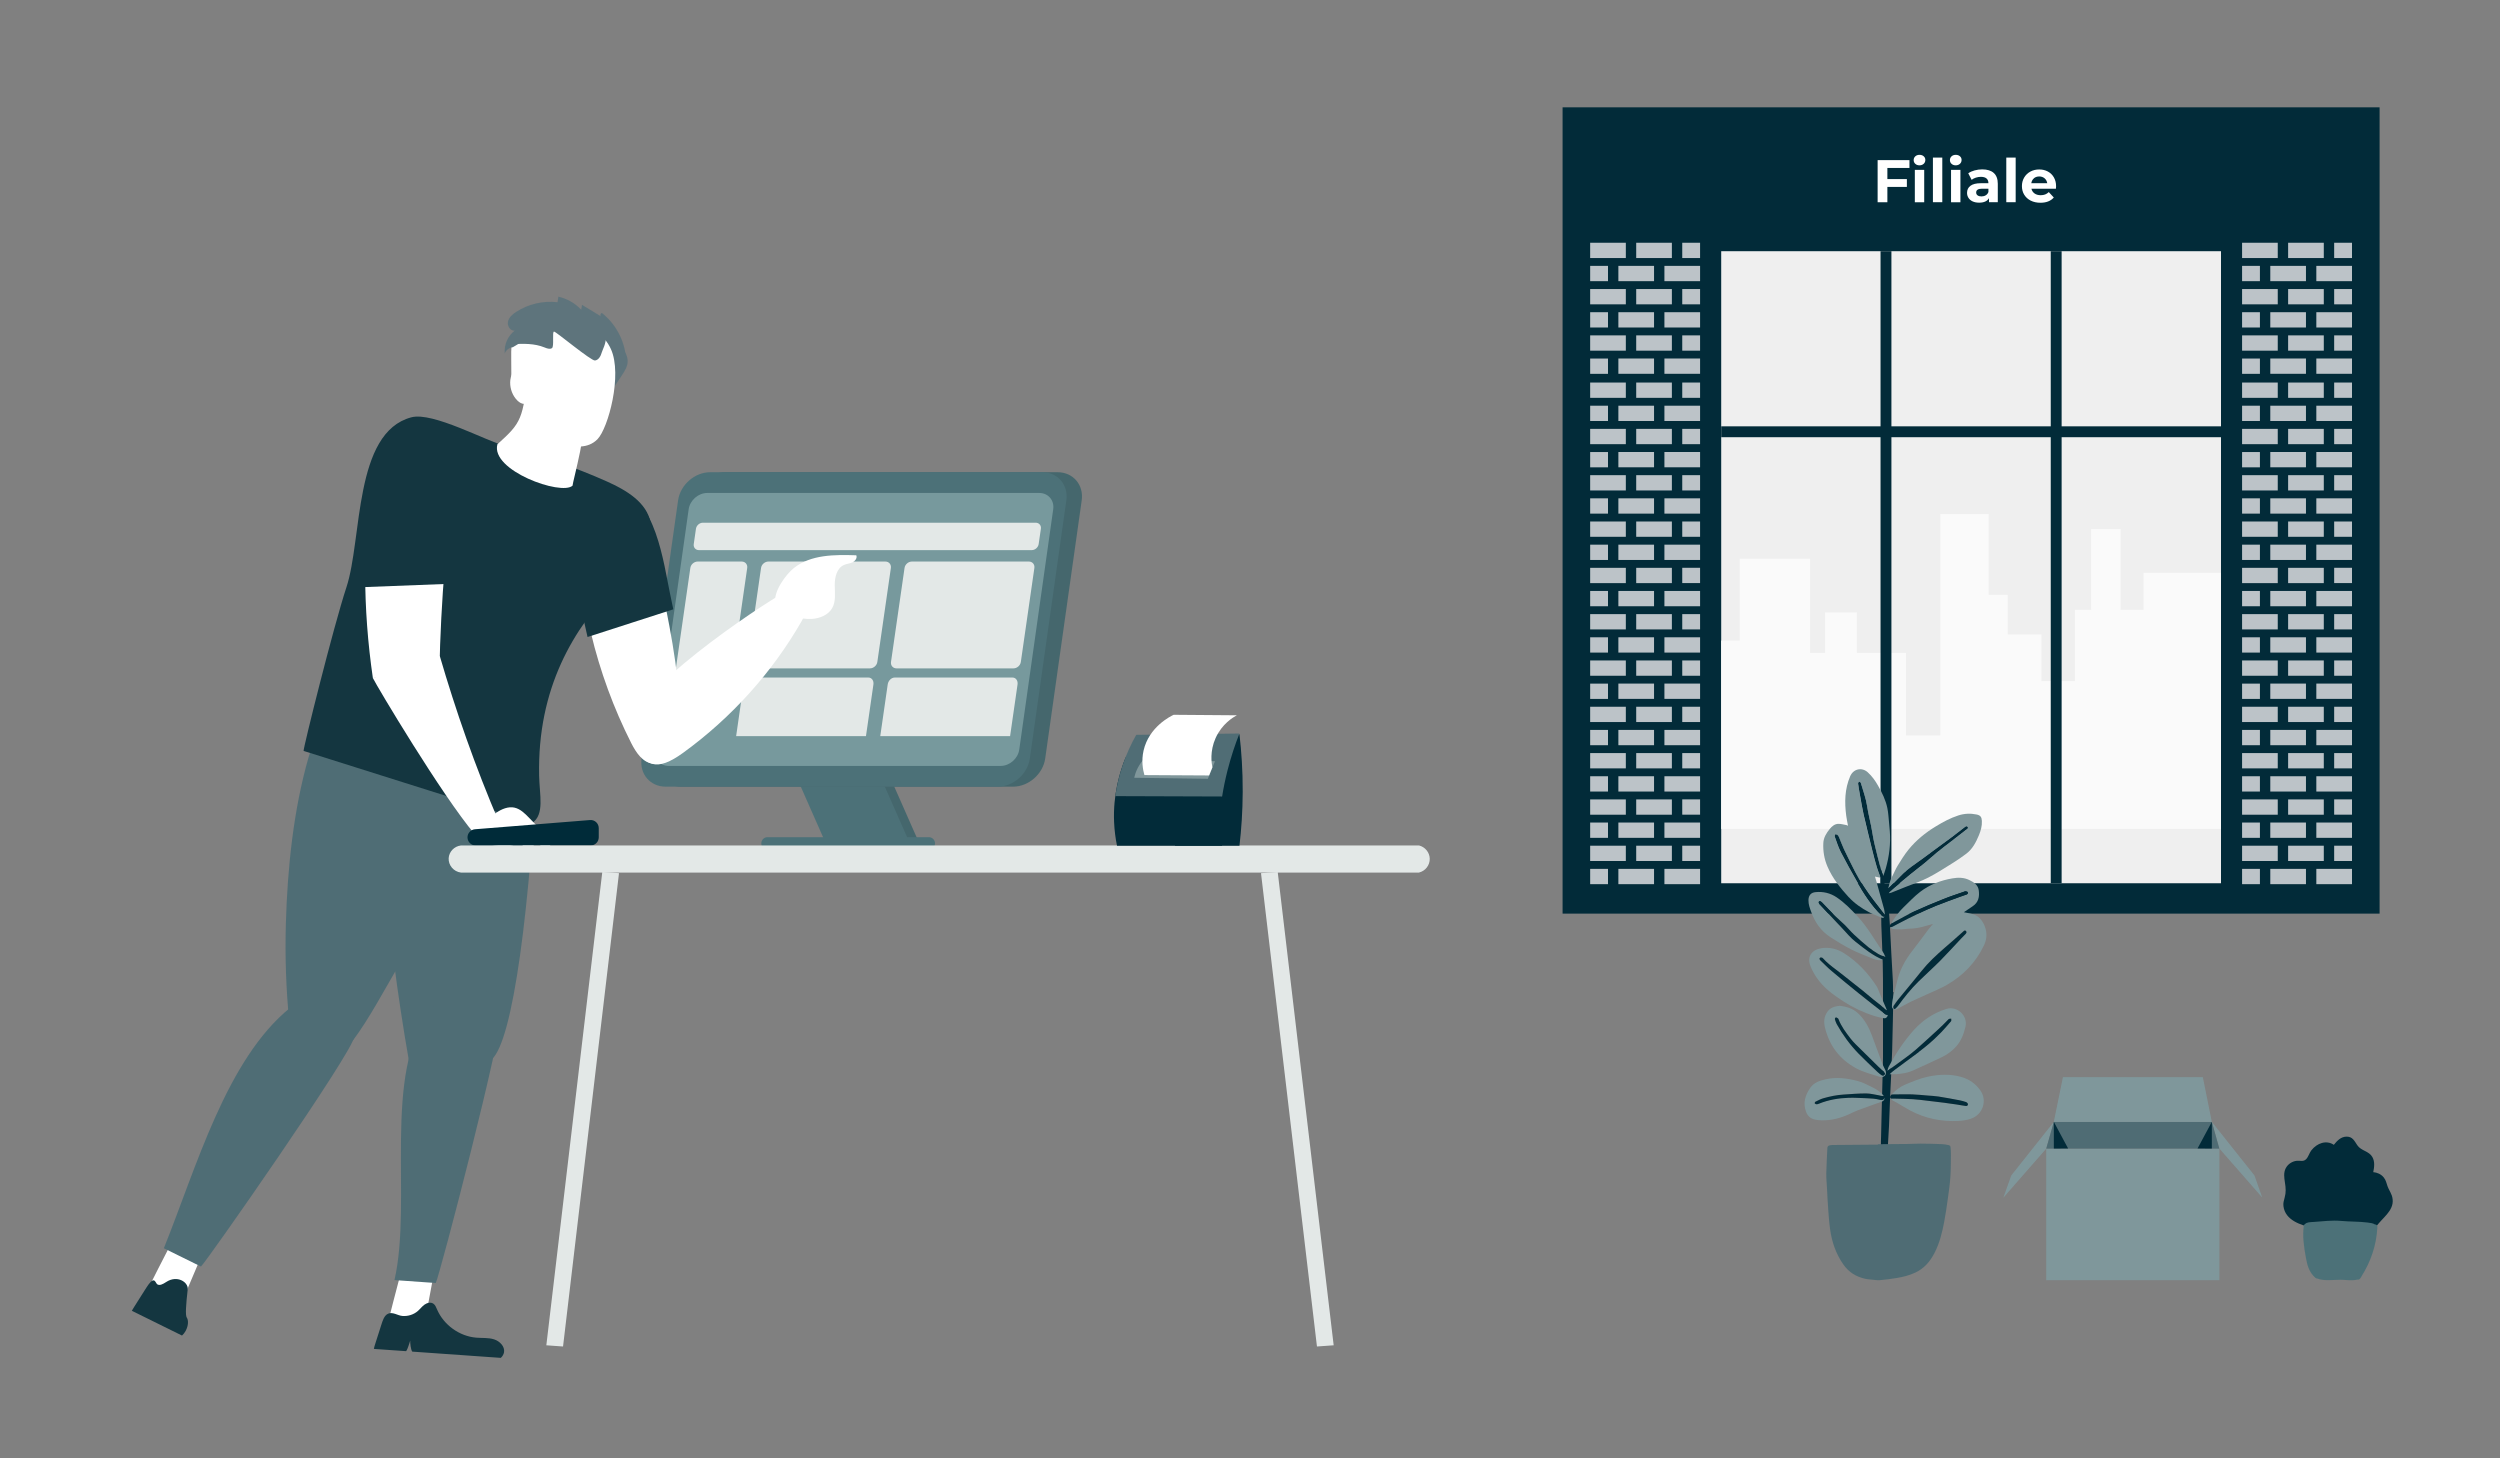 <?xml version="1.0" encoding="UTF-8"?><svg id="Ebene_1" xmlns="http://www.w3.org/2000/svg" viewBox="0 0 600 350"><rect x="0" y="0" width="600" height="350" fill="#808080" stroke="none"/><defs><style>.cls-1{fill:#fafafa;}.cls-2{fill:#77999d;}.cls-3{fill:#4c7178;}.cls-4{fill:#5e747c;}.cls-4,.cls-5,.cls-6{fill-rule:evenodd;}.cls-7{fill:#002b39;}.cls-8,.cls-5{fill:#fff;}.cls-9{fill:#e3e8e7;}.cls-10{fill:#bcc3c8;}.cls-11{fill:#7f979b;}.cls-12{fill:#506d75;}.cls-13{fill:#45676d;}.cls-14{fill:#4f6d75;}.cls-15{fill:#4f6c74;}.cls-16{fill:#022b39;}.cls-17,.cls-6{fill:#143640;}.cls-18{fill:#efefef;}.cls-19{fill:#80979b;}</style></defs><rect class="cls-16" x="375.02" y="25.76" width="196.08" height="193.51"/><rect class="cls-16" x="410.48" y="57.68" width="125.17" height="156.91"/><rect class="cls-18" x="397.21" y="76.16" width="151.69" height="119.95" transform="translate(609.2 -336.92) rotate(90)"/><polygon class="cls-1" points="514.45 137.48 514.45 146.35 508.95 146.35 508.95 126.97 501.87 126.97 501.87 146.35 497.98 146.35 497.98 163.46 489.96 163.46 489.96 152.27 481.86 152.27 481.86 142.76 477.29 142.76 477.29 123.38 465.67 123.38 465.67 176.5 457.44 176.5 457.44 156.7 445.64 156.7 445.64 146.98 438.02 146.98 438.02 156.7 434.42 156.7 434.42 134.1 417.52 134.1 417.52 153.74 413.08 153.74 413.08 198.94 533.04 198.94 533.04 137.48 514.45 137.48"/><rect class="cls-16" x="376.79" y="134.83" width="151.69" height="2.61" transform="translate(588.77 -316.5) rotate(90)"/><rect class="cls-16" x="413.08" y="102.31" width="119.95" height="2.61" transform="translate(946.12 207.24) rotate(180)"/><rect class="cls-16" x="417.64" y="134.83" width="151.69" height="2.61" transform="translate(629.62 -357.35) rotate(90)"/><path class="cls-10" d="M546.66,169.62h-8.56v3.67h8.56v-3.67ZM546.66,102.93h-8.56v3.67h8.56v-3.67ZM546.66,114.04h-8.56v3.67h8.56v-3.67ZM544.87,101.04h8.56v-3.67h-8.56v3.67ZM542.38,119.6h-4.28v3.67h4.28v-3.67ZM557.71,91.81h-8.56v3.67h8.56v-3.67ZM542.38,97.37h-4.28v3.67h4.28v-3.67ZM557.71,102.93h-8.56v3.67h8.56v-3.67ZM546.66,91.81h-8.56v3.67h8.56v-3.67ZM546.66,125.16h-8.56v3.67h8.56v-3.67ZM546.66,158.51h-8.56v3.67h8.56v-3.67ZM542.38,152.95h-4.28v3.67h4.28v-3.67ZM542.38,164.07h-4.28v3.67h4.28v-3.67ZM546.66,147.39h-8.56v3.67h8.56v-3.67ZM542.38,141.83h-4.28v3.67h4.28v-3.67ZM542.38,130.72h-4.28v3.67h4.28v-3.67ZM546.66,136.28h-8.56v3.67h8.56v-3.67ZM542.38,108.49h-4.28v3.67h4.28v-3.67ZM557.71,180.74h-8.56v3.67h8.56v-3.67ZM544.87,178.85h8.56v-3.67h-8.56v3.67ZM557.71,169.62h-8.56v3.67h8.56v-3.67ZM544.87,167.73h8.56v-3.67h-8.56v3.67ZM557.71,158.51h-8.56v3.67h8.56v-3.67ZM549.15,206.64h8.56v-3.67h-8.56v3.67ZM544.87,112.15h8.56v-3.67h-8.56v3.67ZM544.87,201.08h8.56v-3.67h-8.56v3.67ZM557.71,191.86h-8.56v3.67h8.56v-3.67ZM544.87,189.97h8.56v-3.67h-8.56v3.67ZM557.71,125.16h-8.56v3.67h8.56v-3.67ZM544.87,156.62h8.56v-3.67h-8.56v3.67ZM544.87,123.27h8.56v-3.67h-8.56v3.67ZM557.71,114.04h-8.56v3.67h8.56v-3.67ZM544.87,134.39h8.56v-3.67h-8.56v3.67ZM557.71,147.39h-8.56v3.67h8.56v-3.67ZM557.71,136.28h-8.56v3.67h8.56v-3.67ZM544.87,145.5h8.56v-3.67h-8.56v3.67ZM555.92,189.97h8.56v-3.67h-8.56v3.67ZM555.92,167.73h8.56v-3.67h-8.56v3.67ZM560.2,162.18h4.28v-3.67h-4.28v3.67ZM560.2,173.29h4.28v-3.67h-4.28v3.67ZM555.92,156.62h8.56v-3.67h-8.56v3.67ZM555.92,112.15h8.56v-3.67h-8.56v3.67ZM560.2,106.6h4.28v-3.67h-4.28v3.67ZM542.38,175.18h-4.28v3.67h4.28v-3.67ZM555.92,101.04h8.56v-3.67h-8.56v3.67ZM560.2,128.83h4.28v-3.67h-4.28v3.67ZM555.92,123.27h8.56v-3.67h-8.56v3.67ZM560.2,117.71h4.28v-3.67h-4.28v3.67ZM560.2,151.06h4.28v-3.67h-4.28v3.67ZM555.92,134.39h8.56v-3.67h-8.56v3.67ZM555.92,145.5h8.56v-3.67h-8.56v3.67ZM560.2,139.94h4.28v-3.67h-4.28v3.67ZM560.2,95.48h4.28v-3.67h-4.28v3.67ZM555.92,212.2h8.56v-3.67h-8.56v3.67ZM538.1,212.2h4.28v-3.67h-4.28v3.67ZM546.66,202.97h-8.56v3.67h8.56v-3.67ZM560.2,206.64h4.28v-3.67h-4.28v3.67ZM555.92,201.08h8.56v-3.67h-8.56v3.67ZM542.38,197.41h-4.28v3.67h4.28v-3.67ZM542.38,186.3h-4.28v3.67h4.28v-3.67ZM546.66,180.74h-8.56v3.67h8.56v-3.67ZM546.66,191.86h-8.56v3.67h8.56v-3.67ZM544.87,212.2h8.56v-3.67h-8.56v3.67ZM555.92,178.85h8.56v-3.67h-8.56v3.67ZM560.2,195.52h4.28v-3.67h-4.28v3.67ZM560.2,184.41h4.28v-3.67h-4.28v3.67ZM560.2,73.04h4.28v-3.67h-4.28v3.67ZM555.92,67.48h8.56v-3.67h-8.56v3.67ZM555.92,78.6h8.56v-3.67h-8.56v3.67ZM557.71,58.26h-8.56v3.67h8.56v-3.67ZM560.2,58.26v3.67h4.28v-3.67h-4.28ZM555.92,89.71h8.56v-3.67h-8.56v3.67ZM560.2,84.16h4.28v-3.67h-4.28v3.67ZM546.66,80.49h-8.56v3.67h8.56v-3.67ZM546.66,69.37h-8.56v3.67h8.56v-3.67ZM542.38,63.81h-4.28v3.67h4.28v-3.67ZM542.38,86.05h-4.28v3.67h4.28v-3.67ZM544.87,89.71h8.56v-3.67h-8.56v3.67ZM546.66,58.26h-8.56v3.67h8.56v-3.67ZM542.38,74.93h-4.28v3.67h4.28v-3.67ZM544.87,78.6h8.56v-3.67h-8.56v3.67ZM557.71,80.49h-8.56v3.67h8.56v-3.67ZM557.71,69.37h-8.56v3.67h8.56v-3.67ZM544.87,67.48h8.56v-3.67h-8.56v3.67Z"/><path class="cls-10" d="M390.2,169.62h-8.56v3.67h8.56v-3.67ZM390.2,102.93h-8.56v3.67h8.56v-3.67ZM390.2,114.04h-8.56v3.67h8.56v-3.67ZM388.41,101.04h8.56v-3.67h-8.56v3.67ZM385.92,119.6h-4.28v3.67h4.28v-3.67ZM401.25,91.81h-8.56v3.67h8.56v-3.67ZM385.92,97.37h-4.28v3.67h4.28v-3.67ZM401.25,102.93h-8.56v3.67h8.56v-3.67ZM390.2,91.81h-8.56v3.67h8.56v-3.67ZM390.2,125.16h-8.56v3.67h8.56v-3.67ZM390.2,158.51h-8.56v3.67h8.56v-3.67ZM385.92,152.95h-4.28v3.67h4.28v-3.67ZM385.92,164.07h-4.28v3.67h4.28v-3.67ZM390.2,147.39h-8.56v3.67h8.56v-3.67ZM385.92,141.83h-4.28v3.67h4.28v-3.67ZM385.92,130.72h-4.28v3.67h4.28v-3.67ZM390.2,136.28h-8.56v3.67h8.56v-3.67ZM385.92,108.49h-4.28v3.67h4.28v-3.67ZM401.25,180.74h-8.56v3.67h8.56v-3.67ZM388.41,178.85h8.56v-3.67h-8.56v3.67ZM401.25,169.62h-8.56v3.67h8.56v-3.67ZM388.41,167.73h8.56v-3.67h-8.56v3.67ZM401.25,158.51h-8.56v3.67h8.56v-3.67ZM392.69,206.64h8.56v-3.67h-8.56v3.67ZM388.41,112.15h8.56v-3.67h-8.56v3.67ZM388.41,201.08h8.56v-3.67h-8.56v3.67ZM401.25,191.86h-8.56v3.67h8.56v-3.67ZM388.41,189.97h8.56v-3.67h-8.56v3.67ZM401.25,125.16h-8.56v3.67h8.56v-3.67ZM388.41,156.62h8.56v-3.67h-8.56v3.67ZM388.41,123.27h8.56v-3.67h-8.56v3.67ZM401.25,114.04h-8.56v3.67h8.56v-3.67ZM388.41,134.39h8.56v-3.67h-8.56v3.67ZM401.25,147.39h-8.56v3.67h8.56v-3.67ZM401.25,136.28h-8.56v3.67h8.56v-3.67ZM388.41,145.5h8.56v-3.67h-8.56v3.67ZM399.46,189.97h8.56v-3.67h-8.56v3.67ZM399.46,167.73h8.56v-3.67h-8.56v3.67ZM403.74,162.18h4.28v-3.67h-4.28v3.67ZM403.74,173.29h4.28v-3.67h-4.28v3.67ZM399.46,156.62h8.56v-3.67h-8.56v3.67ZM399.46,112.15h8.56v-3.67h-8.56v3.67ZM403.74,106.6h4.28v-3.67h-4.28v3.67ZM385.92,175.18h-4.28v3.67h4.28v-3.67ZM399.46,101.04h8.56v-3.67h-8.56v3.67ZM403.74,128.83h4.28v-3.67h-4.28v3.67ZM399.46,123.27h8.56v-3.67h-8.56v3.67ZM403.74,117.71h4.28v-3.67h-4.28v3.67ZM403.74,151.06h4.28v-3.67h-4.28v3.67ZM399.46,134.39h8.56v-3.67h-8.56v3.67ZM399.46,145.5h8.56v-3.67h-8.56v3.67ZM403.74,139.94h4.28v-3.67h-4.28v3.67ZM403.74,95.48h4.28v-3.67h-4.28v3.67ZM399.46,212.2h8.56v-3.67h-8.56v3.67ZM381.64,212.2h4.28v-3.67h-4.28v3.67ZM390.2,202.97h-8.56v3.67h8.56v-3.67ZM403.74,206.64h4.28v-3.67h-4.28v3.67ZM399.46,201.08h8.56v-3.67h-8.56v3.67ZM385.92,197.41h-4.28v3.67h4.28v-3.67ZM385.92,186.3h-4.28v3.67h4.28v-3.67ZM390.2,180.74h-8.56v3.67h8.56v-3.67ZM390.2,191.86h-8.56v3.67h8.56v-3.67ZM388.41,212.2h8.56v-3.67h-8.56v3.67ZM399.46,178.85h8.56v-3.67h-8.56v3.67ZM403.74,195.52h4.28v-3.67h-4.28v3.67ZM403.74,184.41h4.28v-3.67h-4.28v3.67ZM403.74,73.04h4.28v-3.67h-4.28v3.67ZM399.46,67.48h8.56v-3.67h-8.56v3.67ZM399.46,78.6h8.56v-3.67h-8.56v3.67ZM401.25,58.26h-8.56v3.67h8.56v-3.67ZM403.74,58.26v3.67h4.28v-3.67h-4.28ZM399.46,89.71h8.56v-3.67h-8.56v3.67ZM403.74,84.16h4.28v-3.67h-4.28v3.67ZM390.2,80.49h-8.56v3.67h8.56v-3.67ZM390.2,69.37h-8.56v3.67h8.56v-3.67ZM385.92,63.81h-4.28v3.67h4.28v-3.67ZM385.92,86.05h-4.28v3.67h4.28v-3.67ZM388.41,89.71h8.56v-3.67h-8.56v3.67ZM390.2,58.26h-8.56v3.67h8.56v-3.67ZM385.92,74.93h-4.28v3.67h4.28v-3.67ZM388.41,78.6h8.56v-3.67h-8.56v3.67ZM401.25,80.49h-8.56v3.67h8.56v-3.67ZM401.25,69.37h-8.56v3.67h8.56v-3.67ZM388.41,67.48h8.56v-3.67h-8.56v3.67Z"/><path class="cls-8" d="M452.97,40.31v2.67h4.68v1.88h-4.68v3.68h-2.34v-10.11h7.64v1.88h-5.3Z"/><path class="cls-8" d="M459.67,39.32c-.26-.24-.39-.54-.39-.9s.13-.65.39-.9c.26-.24.6-.36,1.01-.36s.75.12,1.01.35.39.52.39.87c0,.38-.13.69-.39.93s-.6.37-1.01.37-.75-.12-1.01-.36ZM459.56,40.77h2.25v7.77h-2.25v-7.77Z"/><path class="cls-8" d="M463.9,37.82h2.25v10.71h-2.25v-10.71Z"/><path class="cls-8" d="M468.37,39.32c-.26-.24-.39-.54-.39-.9s.13-.65.39-.9c.26-.24.6-.36,1.01-.36s.75.12,1.01.35.39.52.39.87c0,.38-.13.69-.39.93s-.6.37-1.01.37-.75-.12-1.01-.36ZM468.25,40.77h2.25v7.77h-2.25v-7.77Z"/><path class="cls-8" d="M478.5,41.51c.64.57.97,1.44.97,2.59v4.43h-2.11v-.97c-.42.72-1.21,1.08-2.37,1.08-.6,0-1.11-.1-1.55-.3-.44-.2-.77-.48-1-.84-.23-.36-.35-.76-.35-1.21,0-.72.27-1.29.82-1.7.54-.41,1.38-.62,2.52-.62h1.79c0-.49-.15-.87-.45-1.13s-.75-.4-1.34-.4c-.41,0-.82.06-1.22.19s-.74.31-1.02.53l-.81-1.57c.42-.3.93-.53,1.52-.69.59-.16,1.2-.25,1.83-.25,1.2,0,2.13.29,2.77.86ZM476.58,46.87c.3-.18.51-.44.64-.79v-.79h-1.55c-.92,0-1.39.3-1.39.91,0,.29.11.52.34.69.23.17.54.25.93.25s.73-.09,1.03-.27Z"/><path class="cls-8" d="M481.51,37.82h2.25v10.71h-2.25v-10.71Z"/><path class="cls-8" d="M493.42,45.29h-5.88c.11.48.36.86.75,1.14.39.28.89.42,1.47.42.4,0,.76-.06,1.08-.18.31-.12.6-.31.87-.57l1.2,1.3c-.73.84-1.8,1.26-3.21,1.26-.88,0-1.65-.17-2.33-.51s-1.19-.82-1.56-1.42-.55-1.29-.55-2.06.18-1.45.54-2.06c.36-.61.86-1.09,1.49-1.43.63-.34,1.34-.51,2.12-.51s1.45.16,2.07.49c.62.33,1.1.8,1.45,1.41.35.61.53,1.32.53,2.13,0,.03-.01.23-.04.61ZM488.15,42.79c-.35.29-.56.68-.64,1.18h3.83c-.08-.49-.29-.88-.64-1.18-.35-.29-.77-.44-1.27-.44s-.94.14-1.29.43Z"/><polygon class="cls-13" points="221.29 203.9 201.12 203.9 191.03 181.03 211.2 181.03 221.29 203.9"/><polygon class="cls-3" points="219.02 203.9 198.85 203.9 188.76 181.03 208.93 181.03 219.02 203.9"/><path class="cls-3" d="M222.92,200.92h-38.72c-.82,0-1.49.67-1.49,1.49h0c0,.82.67,1.49,1.49,1.49h38.72c.82,0,1.49-.67,1.49-1.49h0c0-.82-.67-1.49-1.49-1.49Z"/><path class="cls-13" d="M163.47,188.8c-3.73,0-6.33-3.03-5.8-6.76l8.76-61.95c.53-3.73,3.99-6.76,7.72-6.76h79.66c3.73,0,6.33,3.03,5.8,6.76l-8.76,61.95c-.53,3.73-3.99,6.76-7.72,6.76h-79.66Z"/><path class="cls-3" d="M159.78,188.8c-3.73,0-6.33-3.03-5.8-6.76l8.76-61.95c.53-3.73,3.99-6.76,7.72-6.76h79.66c3.73,0,6.33,3.03,5.8,6.76l-8.76,61.95c-.53,3.73-3.99,6.76-7.72,6.76h-79.66Z"/><path class="cls-2" d="M160.49,183.82c-2.16,0-3.67-1.75-3.36-3.91l8.15-57.68c.31-2.16,2.31-3.92,4.47-3.92h79.66c2.16,0,3.67,1.75,3.36,3.92l-8.15,57.68c-.31,2.16-2.31,3.91-4.47,3.91h-79.66Z"/><path class="cls-9" d="M247.62,132.03h-79.88c-.8,0-1.36-.65-1.24-1.45l.53-3.68c.12-.8.86-1.45,1.66-1.45h79.88c.8,0,1.36.65,1.24,1.45l-.53,3.68c-.12.8-.86,1.45-1.66,1.45Z"/><path class="cls-9" d="M172.8,170.92h-10.56c-.85,0-1.44-.69-1.32-1.54l4.76-33.07c.12-.85.91-1.54,1.77-1.54h10.56c.85,0,1.44.69,1.32,1.54l-4.76,33.07c-.12.85-.91,1.54-1.77,1.54Z"/><path class="cls-9" d="M243.23,160.41h-28.07c-.85,0-1.44-.69-1.32-1.54l3.25-22.56c.12-.85.91-1.54,1.77-1.54h28.07c.85,0,1.44.69,1.32,1.54l-3.25,22.56c-.12.85-.91,1.54-1.77,1.54Z"/><path class="cls-9" d="M208.79,160.41h-28.07c-.85,0-1.44-.69-1.32-1.54l3.25-22.56c.12-.85.91-1.54,1.77-1.54h28.07c.85,0,1.44.69,1.32,1.54l-3.25,22.56c-.12.85-.91,1.54-1.77,1.54Z"/><path class="cls-9" d="M244.21,164.27c.13-.91-.41-1.66-1.2-1.66h-28.28c-.79,0-1.55.74-1.68,1.66l-1.79,12.41h31.16l1.79-12.41Z"/><path class="cls-9" d="M209.62,164.27c.13-.91-.41-1.66-1.2-1.66h-28.28c-.79,0-1.55.74-1.68,1.66l-1.79,12.41h31.16l1.79-12.41Z"/><path class="cls-8" d="M141.85,152.03c2.18,9.11,5.42,17.97,9.65,26.32,1.15,2.26,2.79,4.78,5.32,4.92,2.93.17,5.36-2.81,5.85-5.7,1.35-7.92-.64-20.61-2.8-31.36l-18.02,5.81Z"/><path class="cls-6" d="M160.76,142.24c-1.39-6.6-3.56-23.5-12.44-24.25-10.38-.88-10.58,14.35-9.8,20.96.55,4.69,1.39,9.34,2.49,13.93l20.58-6.64c-.27-1.34-.55-2.67-.83-4Z"/><path class="cls-8" d="M187.17,142.8c1.58-.95,3.55-1.91,5.16-1.02,2.38,1.32,1.42,4.93.07,7.28-7.1,12.37-16.85,23.19-28.39,31.57-6.39,4.64-9.4,3.67-12.77-3.44-3.71-7.84,26.08-28.49,35.92-34.39Z"/><path class="cls-8" d="M190.54,136.32c4.08-3.24,9.77-3.22,14.97-3.05.28.66-.28,1.4-.93,1.7-.65.3-1.4.33-2.05.63-1.71.77-2.21,2.97-2.19,4.85.02,1.88.31,3.9-.63,5.52-.96,1.66-2.97,2.44-4.88,2.58-2.32.17-8.12-.96-8.73-3.85-.57-2.66,2.53-6.87,4.44-8.38Z"/><path class="cls-14" d="M129.29,175.48c-.26-.39-.68-.92-1.31-1.39-1.56-1.18-4.42-2-11.68.64-3.95,1.44-9.91,4.17-16.53,9.56-2.77,1.65-5.18,4.38-6.43,7.22-2.09,4.73-1.81,9.59-1.44,14.22,1.35,16.56,3.44,32.92,6.27,49.03.21,1.19.44,2.41,1.17,3.3,1.88,2.27,5.31,1.62,8.38-.14.19.11.39.22.6.3,0,0,3.49,1.37,9.72-4.01,5.03-4.35,9.29-35.94,11.25-78.72Z"/><path class="cls-8" d="M93.07,317.54c2.79.63,5.84.6,8.85-.08.63-3.38,1.26-6.77,1.89-10.15.08-.43.16-.88.02-1.25-.21-.55-.83-.81-1.43-.96-2.26-.58-5.83-.96-6.62,1.96-.95,3.49-1.8,6.99-2.7,10.48Z"/><path class="cls-14" d="M120.14,243.25c-1.54-6.18-9.12-10.87-16.81-.89-11.74,15.23-4.28,45.78-8.66,64.86l9.91.7c.97-1.81,16.42-61.25,15.57-64.68Z"/><path class="cls-14" d="M78.19,190.18c2.28,2.07,5.45,2.59,8.44,2.8,24.63,1.74,39.44-5.27,36.83-16.82-2.68-11.87-24.85-11.54-36.63-8.61-2.54.63-6.21,1.16-8.07,3.36-2.69,3.19-6.11,14.25-.58,19.28Z"/><path class="cls-14" d="M74.09,181.65c4.65-16.18,33.83-10.04,36.08,6.5,1.16,8.52-1.67,17.06-5.07,24.96-2.79,6.48-5.98,12.79-9.56,18.87-3.21,5.46-7.02,12.65-10.83,17.72-.42.56-14.96-1.25-15.28-4.41-.78-7.83-1.05-15.75-.82-23.67.38-13.2,1.8-27.2,5.47-39.96Z"/><path class="cls-17" d="M120.97,324.55c.23-1.41-1.04-2.68-2.4-3.11s-2.83-.28-4.25-.4c-4.06-.33-7.83-3.05-9.43-6.78-.22-.51-.43-1.08-.9-1.39-.62-.41-1.48-.2-2.09.23s-1.06,1.05-1.62,1.54c-1.01.88-2.39,1.3-3.71,1.19-1.11-.09-2.3-1.03-3.41-.55-.98.43-1.33,1.72-1.63,2.63-.53,1.58-1.01,3.17-1.52,4.75-.11.35-.22.72-.28,1.08l7.73.54c.4-.48.79-1.94.99-2.53-.02.63.12,2.13.49,2.64l21.26,1.5c.39-.37.68-.83.77-1.36Z"/><path class="cls-8" d="M35.53,309.31c2.41,1.67,5.21,2.78,8.11,3.22,1.34-3.15,2.67-6.31,4.01-9.46.17-.4.34-.82.3-1.25-.07-.63-.58-1.12-1.09-1.49-1.94-1.42-5.12-3.14-6.5-.51-1.65,3.14-3.22,6.33-4.83,9.49Z"/><path class="cls-14" d="M84.97,248.94c.57-6.46-5.64-14.84-15.21-7.17-15.42,12.35-22.68,38.59-30.44,57.81l8.91,4.39c1.47-1.36,36.43-51.44,36.74-55.03Z"/><path class="cls-17" d="M44.57,319.38c.68-1.25.67-2.57.27-3.13-.4-.57-.2-3.12.21-6.81.19-1.69-2.5-3.51-5.16-1.76-.86.57-1.55.87-2.07.6-.43-.23-.55-1.24-1.22-.94-.59.26-1.27,1.39-1.78,2.18-.88,1.36-1.74,2.74-2.61,4.12-.19.3-.39.62-.57.95l12.04,5.94c.32-.28.63-.66.89-1.13Z"/><path class="cls-6" d="M129.39,186.14c-.43-20.93,8.2-35.41,18.72-46.01,4.11-4.14,9.09-8.99,8.02-14.72-.91-4.87-5.85-7.78-10.37-9.81-7.82-3.51-15.91-6.22-24.19-8.44-4.96-1.33-17.68-8.36-22.83-7.01-13.87,3.64-11.77,29.19-15.6,40.8-3.08,9.33-10.37,38.58-10.28,39.27l54.86,17.31c3.03-2.08,1.76-6.65,1.67-11.38Z"/><path class="cls-8" d="M139.97,98.3c-2.6-7.07-9.42-10.15-13.16-9.45-1.35,11.8-1.58,12.51-7.43,17.77-1.73,6.3,15.35,12.4,18.03,9.94.03-.96,3.91-14.6,2.56-18.26Z"/><path class="cls-4" d="M148.82,82.85c.97,1.16,1.91,2.53,1.82,4.04-.07,1.16-.73,2.19-1.37,3.16-.83,1.25-1.66,2.51-2.48,3.76-.81-1.73-.89-3.7-1.09-5.6-.2-1.9-.58-3.89-1.84-5.34-.78-.9-1.93-1.69-1.93-2.88,0-1.7,1.88-2.06,2.95-1.12,1.4,1.24,2.74,2.54,3.94,3.97Z"/><path class="cls-8" d="M130.25,81.23c4.46-5.32,13.3-4.18,16.37,2.55,2.81,6.16-.64,19-3.23,21.64-4.52,4.61-13.81-.94-15.06-4.49-1.82-5.19-1.84-15.23,1.92-19.7Z"/><path class="cls-5" d="M132.51,83.04c.25.99-2.32,14-2.67,13.85-1.27-.55-2.83-4.25-5.26-4.16-.77.03-1.85.51-1.85-1.04,0-9.82-.4-9.32,1.37-10.19,3.89-1.91,7.96-.22,8.41,1.54Z"/><path class="cls-8" d="M122.48,91.18c-.18,1.58.28,3.23,1.27,4.48,2.81,3.58,5.78-1.13,5.17-4.12-.73-3.56-5.95-4.66-6.44-.36Z"/><path class="cls-4" d="M144.42,84.6c-.24.86-.74,1.8-1.62,1.92-.92.13-9.29-6.88-9.82-6.94-.53-.06.08,3.58-.51,3.97-.51.33-1.18.08-1.74-.15-2.47-1.02-5.18-.93-7.85-.81-.17-.78.07-2.17.47-2.86.4-.69.98-1.25,1.58-1.78,2.65-2.32,6.02-4.05,9.54-3.93,2.1.07,4.16.67,6.09,1.49,7.44,3.16,4.23,7.77,3.86,9.08Z"/><path class="cls-8" d="M106.76,135.7l-19.12,1.78c-.01,8.48.64,16.96,1.85,25.25l15.97-1.6c.15-8.43.6-16.82,1.3-25.43Z"/><path class="cls-6" d="M108.27,123.04c.8-7.29,6.53-18-1.72-21.49-7.6-3.22-14.66,1.77-16.18,8.84-2.14,9.92-3.11,20.21-3.11,30.52l21.24-.82c.43-5.27-.83-11.55-.23-17.06Z"/><path class="cls-8" d="M105.54,157.46l-16.05,5.27c.86,1.81,16.54,28.13,24.43,37.46,1.32,1.56,3.46,3.22,5.15,2.07,1.39-.95,1.47-3.12.81-4.67-5.89-13.72-10.56-27.23-14.33-40.14Z"/><path class="cls-4" d="M123.1,83.33c-.86.08-1.66.68-1.96,1.48-.2-2.06.74-4.2,2.39-5.46-1.04.14-1.84-1.13-1.62-2.16.23-1.03,1.1-1.78,1.99-2.35,2.9-1.88,6.47-2.71,9.91-2.31.06-.44.13-.89.19-1.33,2.09.46,4.03,1.57,5.49,3.13.06-.39.13-.78.19-1.17,1.51.92,3.02,1.84,4.53,2.75-.26-.23-.08-.76.26-.78,3.22,2.53,5.34,6.41,5.73,10.49-1.81-2.12-4.13-3.8-6.7-4.87-3.85-1.6-8.22-1.82-11.88-3.83.5,2.06-1.57,4.29-3.66,3.94.36-.36.72-.73,1.08-1.09l-5.94,3.55Z"/><path class="cls-8" d="M123.51,193.84c1.38.32,2.45,1.38,3.44,2.4l4.3,4.43c.58.59,1.2,1.41.85,2.16-.31.67-1.28.8-1.94.45-.66-.35-1.07-1.02-1.45-1.65-.14,1.2-1.31,2.19-2.52,2.12-.56-.61-1.12-1.22-1.67-1.83-1.07,1.32-3.07,1.29-4.76,1.13-2.76-.26-6.18-1.14-4.19-4.33,1.45-2.33,4.97-5.57,7.95-4.88Z"/><path class="cls-7" d="M141.6,196.81l-27.6,2.21c-1.01.08-1.8.93-1.8,1.94h0c0,1.08.87,1.95,1.95,1.95h27.6c1.08,0,1.95-.87,1.95-1.95v-2.21c0-1.14-.97-2.04-2.11-1.94Z"/><polygon class="cls-9" points="135.13 323.16 131.12 322.87 144.55 209.27 148.56 209.56 135.13 323.16"/><polygon class="cls-9" points="316.07 323.16 302.64 209.56 306.65 209.27 320.08 322.87 316.07 323.16"/><path class="cls-9" d="M340.57,209.42H110.63c-1.77-.22-3.05-1.77-2.95-3.46.09-1.54,1.33-2.86,2.95-3.05h229.94c1.47.37,2.53,1.67,2.57,3.16.04,1.56-1.03,2.96-2.57,3.34Z"/><path class="cls-16" d="M297.47,202.97h-15.46v-26.74h15.46c.48,4.11.8,8.74.78,13.82-.02,4.72-.32,9.05-.78,12.93h0Z"/><path class="cls-16" d="M293.3,202.97h-25.22c-.35-1.7-.61-3.61-.7-5.69-.27-6.55,1.32-11.93,2.77-15.51,7.71,3.09,15.43,6.18,23.15,9.27v11.92h0Z"/><path class="cls-12" d="M297.47,176.05c-1.03,2.59-2.02,5.53-2.86,8.83-.56,2.21-.99,4.32-1.3,6.28-8.54-.03-17.09-.05-25.64-.09.3-2.08.82-4.56,1.72-7.28.99-2.98,2.2-5.47,3.31-7.43,8.26-.11,16.51-.21,24.76-.32h0Z"/><path class="cls-19" d="M291.59,182.7c-.57,1.41-1.14,2.81-1.71,4.21-5.89-.08-11.78-.17-17.67-.25.14-.63.39-1.45.85-2.35.48-.94,1.03-1.64,1.48-2.12,5.95.18,11.63.35,17.05.51Z"/><path class="cls-8" d="M290.18,186.11c-5.17-.03-10.35-.06-15.52-.09-.36-1.25-.77-3.4-.2-5.9,1.29-5.66,6.45-8.21,7.22-8.57l15.16.12c-.86.46-3.56,2.05-5.09,5.45-1.43,3.19-.98,6.06-.78,7.06-.26.65-.53,1.29-.79,1.94h0Z"/><path class="cls-16" d="M454.32,238.08c0-.87.02-1.75-.03-2.62-.23-4.49-.53-8.97-.72-13.46-.16-3.82-.7-7.59-1.57-11.31-.05-.23-.25-.42-.37-.63-.1.22-.29.43-.3.65-.03.79-.01,1.57,0,2.36.05,2.12.11,4.24.16,6.37.02.86,0,1.72.03,2.58.11,3.11.26,6.21.34,9.32.06,2.51.06,5.02.06,7.53.01,4.93,0,9.85,0,14.78,0,.67,0,1.33-.03,2-.1,3.81-.2,7.63-.3,11.44-.05,1.89-.08,3.77-.13,5.66-.02.75-.06,1.5-.05,2.24,0,.48.35.81.81.76.56-.06.85-.23.87-.7.08-1.59.19-3.18.27-4.78.11-2.42.18-4.85.28-7.28.16-3.64.37-7.29.48-10.93.14-4.66.2-9.32.3-13.98-.04,0-.09,0-.13,0Z"/><path class="cls-15" d="M450.72,274.61c2.46-.02,4.91-.03,7.37-.06.96-.01,1.91-.09,2.87-.08,1.69.01,3.38.05,5.07.12.58.02,1.15.13,1.72.25.15.03.36.25.37.4.07.67.11,1.35.1,2.03-.02,1.77-.01,3.55-.14,5.31-.12,1.73-.37,3.46-.61,5.18-.26,1.83-.52,3.67-.86,5.48-.49,2.57-1.11,5.12-2.33,7.47-1.06,2.05-2.48,3.73-4.62,4.72-1.42.66-2.92,1.04-4.45,1.29-1.35.22-2.71.41-4.07.52-.69.06-1.4-.09-2.1-.15-.45-.04-.91-.07-1.36-.17-2.21-.5-3.99-1.57-5.33-3.52-1.72-2.5-2.67-5.24-3.1-8.19-.24-1.64-.36-3.3-.48-4.95-.13-1.74-.21-3.48-.3-5.22-.06-1.15-.18-2.3-.16-3.44.04-2.03.17-4.06.26-6.1.02-.33.2-.54.52-.61.24-.05.49-.09.74-.09,3.63-.04,7.27-.06,10.9-.09,0-.03,0-.06,0-.09Z"/><path class="cls-19" d="M476.04,221.67c-.66-1.35-1.67-2.14-3.12-2.41-.52-.1-1.04-.21-1.59-.33.73-.49,1.41-.97,2.1-1.42,1.42-.93,1.68-2.31,1.47-3.84-.18-1.31-1.18-1.93-2.26-2.46-1.31-.64-2.67-.64-4.07-.4-2.82.48-5.45,1.5-7.71,3.22-1.48,1.13-2.76,2.53-4.11,3.82-1.05,1-1.86,2.2-2.64,3.41-.06.09-.07.22-.1.34.34-.18.67-.37,1.01-.55,1.48-.78,2.93-1.64,4.45-2.33,2.3-1.05,4.64-2.02,6.99-2.96,1.62-.65,3.28-1.18,4.92-1.76.12-.04.24-.12.35-.1.18.03.44.07.51.2.12.23,0,.46-.27.56-.51.19-1.02.35-1.53.53-1.92.71-3.85,1.38-5.75,2.15-3.13,1.28-6.17,2.75-9.16,4.33-.45.24-.9.5-1.36.72-.15.08-.34.09-.51.13.21.15.41.41.64.44.67.08,1.35.11,2.03.09.52,0,1.05-.14,1.57-.15,1.52,0,3-.27,4.45-.72.5-.15,1-.29,1.58-.45-.38.44-.71.81-1.01,1.2-1.3,1.73-2.56,3.49-3.9,5.19-1.83,2.31-3.17,4.84-3.79,7.73-.39,1.8-1.06,3.53-1.16,5.39-.02.37-.04.68.3.91.36.26.73.12,1.04-.04,1.06-.54,2.08-1.16,3.15-1.68,1.27-.62,2.57-1.17,3.85-1.76,1.61-.74,3.27-1.4,4.81-2.28,3.93-2.25,6.96-5.37,8.93-9.49.86-1.79.76-3.51-.1-5.27ZM471.74,224.13c-.37.39-.76.77-1.13,1.16-1.67,1.78-3.3,3.59-5.02,5.32-1.67,1.68-3.44,3.26-5.13,4.91-1.84,1.81-3.44,3.82-4.96,5.9-.2.28-.48.5-.73.75-.19-.1-.37-.15-.37-.22-.02-.19-.04-.44.06-.59.36-.55.75-1.1,1.16-1.61,1.28-1.58,2.58-3.14,3.87-4.7.97-1.17,1.89-2.38,2.91-3.51.88-.97,1.85-1.88,2.81-2.77,1.06-.97,2.16-1.89,3.24-2.84.91-.8,1.81-1.62,2.73-2.42.17-.15.4-.38.64-.1.22.25.08.5-.1.7Z"/><path class="cls-19" d="M443.73,215.34c1.36,1.49,3.02,2.61,4.78,3.56.98.53,2.04.91,3.08,1.33.26.11.55.09.67-.26-.31.05-.51-.1-.74-.32-2.38-2.36-4.19-5.15-5.83-8.03-1.35-2.37-2.69-4.75-3.94-7.18-.6-1.16-.98-2.44-1.43-3.67-.05-.14.09-.36.13-.54.19.05.42.05.55.17.17.16.29.39.39.62.39.93.72,1.89,1.15,2.79.85,1.8,1.73,3.6,2.65,5.37,1.27,2.47,2.8,4.77,4.49,6.97.84,1.1,1.69,2.18,2.54,3.28.04.05.1.09.15.14-.06-.45-.06-.92-.18-1.35-.61-2.25-1.24-4.5-1.87-6.75-.11-.38-.23-.75-.33-1.09.47.1.91.19,1.34.28-.3-.83-.64-1.65-.89-2.49-.38-1.27-.72-2.55-1.04-3.84-.73-2.92-1.46-5.84-2.13-8.77-.34-1.49-.58-3-.85-4.51-.18-.99-.35-1.98-.49-2.98-.02-.16.13-.34.2-.52.16.11.41.18.45.32.56,1.89,1.25,3.74,1.54,5.71.23,1.58.64,3.13.95,4.7.27,1.39.46,2.8.78,4.18.47,2.06,1.01,4.1,1.55,6.14.15.56.39,1.08.59,1.63.2-.62.43-1.22.61-1.85.82-2.89,1.18-5.84.96-8.85-.05-.68-.11-1.35-.18-2.03-.13-1.2-.17-2.41-.42-3.59-.4-1.91-1.26-3.67-2.23-5.36-.67-1.18-1.46-2.29-2.48-3.21-1.44-1.29-3.46-.8-4.21.97-1.31,3.05-1.37,6.22-.95,9.44.1.79.28,1.57.43,2.43-.18-.07-.29-.15-.42-.17-.63-.11-1.27-.3-1.9-.29-.87.02-1.51.57-2.05,1.22-.81.99-1.49,2.06-1.55,3.38-.1,1.95.22,3.86.99,5.65,1.2,2.8,3.09,5.15,5.12,7.38Z"/><path class="cls-19" d="M453.51,212.93c.84-.85,1.68-1.69,2.51-2.55,1.1-1.14,2.32-2.12,3.62-3.03,1.37-.95,2.7-1.97,4.05-2.96,1.57-1.15,3.15-2.29,4.71-3.46,1.01-.75,1.99-1.54,2.98-2.3.25-.19.59-.53.86-.18.27.37-.18.56-.43.75-1.18.92-2.35,1.83-3.53,2.75-1.12.87-2.27,1.72-3.37,2.62-1,.81-1.93,1.7-2.92,2.51-1.14.94-2.32,1.82-3.47,2.75-1.28,1.03-2.54,2.09-3.8,3.14-.41.34-.81.71-1.21,1.07-.09.09-.15.22-.22.34.2-.04.41-.06.6-.13,1.16-.46,2.31-.92,3.47-1.39,1.81-.73,3.68-1.34,5.41-2.23,2.07-1.06,4.02-2.34,6-3.57,1.06-.66,2.08-1.38,3.08-2.12,1.53-1.13,2.37-2.76,3.08-4.46.46-1.11.79-2.25.72-3.47-.05-.93-.35-1.34-1.27-1.53-1.48-.31-2.95-.24-4.39.23-1.91.62-3.66,1.57-5.37,2.61-2.5,1.51-4.75,3.34-6.59,5.61-.98,1.21-1.8,2.55-2.62,3.88-.52.86-.88,1.82-1.36,2.7-.46.86-.65,1.79-.88,2.72.12-.1.24-.18.35-.29Z"/><path class="cls-19" d="M470.71,258.46c-2.65-.73-5.32-.63-7.99-.06-1.93.41-3.73,1.17-5.53,1.93-1.23.52-2.28,1.36-3.2,2.34,1.62-.01,3.25-.07,4.87-.02,1.25.03,2.5.17,3.75.28.88.07,1.76.11,2.63.24,1.69.27,3.37.58,5.04.9.5.09.99.24,1.48.4.17.05.36.18.45.33.19.33-.01.68-.4.64-.71-.08-1.41-.23-2.12-.34-1.03-.16-2.07-.31-3.11-.44-1.33-.17-2.65-.33-3.98-.48-1.18-.13-2.35-.29-3.53-.37-1.41-.09-2.82-.1-4.23-.14-.34,0-.68,0-1.02,0,.14.15.26.33.42.44.3.19.64.33.95.51,1.06.61,2.09,1.27,3.16,1.85,3.65,1.95,7.56,2.76,11.67,2.55.99-.05,2-.2,2.94-.51,2.92-.96,4.05-4.36,2.33-6.8-1.15-1.63-2.69-2.72-4.6-3.24Z"/><path class="cls-19" d="M452.47,243.42c-2.12-1.64-4.23-3.29-6.32-4.97-2.21-1.78-4.4-3.57-6.56-5.4-.94-.79-1.8-1.69-2.69-2.54-.21-.2-.33-.48-.05-.67.13-.09.5-.02.61.11.96,1.08,2.1,1.96,3.25,2.82,1.12.83,2.2,1.72,3.29,2.58,1.04.82,2.09,1.63,3.12,2.47.86.69,1.7,1.42,2.55,2.12.56.45,1.14.87,1.7,1.33.38.32.73.68,1.1,1.01.12.11.27.17.41.26-.08-.21-.16-.41-.24-.62-.5-1.17-1.01-2.34-1.51-3.51-.25-.58-.42-1.22-.77-1.75-2.05-3.13-4.55-5.82-7.73-7.85-1.73-1.1-3.56-1.56-5.59-1.22-2.26.39-3.4,2.07-2.54,4.25.39,1,.93,1.96,1.53,2.84,1.63,2.38,3.92,4.05,6.3,5.6,2.33,1.52,4.84,2.71,7.5,3.55.74.23,1.5.42,2.26.54.55.09.87-.22.99-.78-.2-.06-.45-.05-.61-.17Z"/><path class="cls-19" d="M454.97,257.83c.97-.12,1.96-.2,2.9-.46.91-.25,1.78-.69,2.65-1.09,1.89-.86,3.79-1.72,5.66-2.63,1.26-.61,2.36-1.46,3.3-2.5,1.21-1.35,1.82-2.99,2.23-4.73.63-2.66-2.01-5.07-4.56-4.28-3.06.95-5.64,2.66-7.77,5.01-2.45,2.71-4.43,5.75-6.15,8.96-.14.27-.17.6-.25.9,1.54-1.12,3.09-2.24,4.62-3.37,1.53-1.12,2.95-2.37,4.34-3.66,1.92-1.79,3.93-3.49,5.73-5.41.12-.12.41-.08.62-.12,0,.21.08.49-.03.61-.75.88-1.53,1.74-2.31,2.6-.19.22-.42.4-.62.61-1.48,1.54-3.13,2.89-4.83,4.17-1.88,1.42-3.8,2.8-5.7,4.21-.46.34-.89.73-1.34,1.1.05.02.1.07.14.07.45,0,.91.03,1.36-.03Z"/><path class="cls-19" d="M451.8,255.4c-.86-2.3-1.7-4.6-2.55-6.91-.76-2.04-1.78-3.91-3.42-5.39-1.23-1.12-2.74-1.51-4.26-1.71-.26.03-.46.04-.65.08-.93.15-1.74.52-2.32,1.32-.86,1.19-.93,2.5-.6,3.85,1.05,4.33,3.52,7.59,7.44,9.73,1.82.99,3.83,1.46,5.77,2.09.18.06.39.06.57.02.73-.16,1.05-.85.73-1.6-.22-.51-.53-.98-.73-1.5ZM452.04,258.11c-.12.05-.34.03-.45-.05-.35-.24-.69-.51-1-.8-1.52-1.46-3.08-2.89-4.54-4.4-2.06-2.12-3.8-4.5-5.24-7.09-.17-.31-.27-.66-.39-1-.08-.25-.06-.52.21-.58.14-.03.34.14.5.24.05.03.08.11.11.17.64,1.7,1.72,3.12,2.8,4.54.41.54.87,1.04,1.35,1.52,1.8,1.79,3.61,3.56,5.42,5.34.41.4.84.76,1.24,1.16.14.14.21.34.35.56-.14.15-.23.33-.37.38Z"/><path class="cls-19" d="M439.25,224.89c1.66,1.08,3.36,2.12,5.12,3.01,1.65.84,3.41,1.46,5.11,2.18.81.34,1.64.49,2.52.29-2.5-.99-4.54-2.7-6.64-4.32-1.22-.95-2.19-2.15-3.23-3.26-.42-.44-.84-.88-1.26-1.33-1.39-1.48-2.79-2.96-4.18-4.45-.09-.1-.17-.23-.2-.36-.02-.11,0-.27.08-.33.07-.06.24-.05.34,0,.14.07.27.19.39.3,1.03,1.06,2.04,2.15,3.09,3.19.76.75,1.59,1.42,2.34,2.17.75.74,1.42,1.56,2.18,2.28,1.12,1.05,2.27,2.07,3.46,3.04.75.61,1.56,1.15,2.39,1.64.54.32,1.16.51,1.74.76-.18-.38-.3-.78-.54-1.12-1.98-2.89-3.68-5.98-6.07-8.57-1.56-1.69-3.16-3.35-5.09-4.65-1.53-1.03-3.23-1.43-5.06-1.25-1.13.11-1.68.77-1.71,1.91-.02,1.03.33,1.96.68,2.89.89,2.45,2.32,4.53,4.52,5.96Z"/><path class="cls-19" d="M451.15,263.93c-1.04-.27-2.09-.34-3.16-.37-1.44-.04-2.88-.16-4.31-.11-2.45.08-4.86.5-7.15,1.42-.18.07-.37.15-.55.14-.16,0-.35-.1-.46-.22-.04-.04.07-.34.17-.39.62-.3,1.23-.64,1.89-.83,1.58-.45,3.19-.79,4.83-.89,1.82-.11,3.64-.28,5.46-.27,1.08,0,2.15.31,3.22.48.35.06.7.13,1.05.2-.09-.12-.18-.25-.28-.36-.68-.74-1.49-1.3-2.41-1.74-1.17-.57-2.3-1.2-3.58-1.54-2.56-.68-5.13-1.02-7.76-.41-1.4.33-2.75.77-3.62,2.01-1.24,1.76-1.83,3.66-1.03,5.8.38,1,1.09,1.63,2.13,1.85.53.11,1.07.17,1.61.18,2.29.05,4.45-.51,6.52-1.44.71-.32,1.4-.69,2.12-.96,1.89-.71,3.8-1.38,5.71-2.05.55-.19.78-.49.71-1-.21.53-.66.61-1.12.49Z"/><path class="cls-16" d="M472.24,198.45c-.26-.36-.6-.02-.86.18-1,.76-1.98,1.55-2.98,2.3-1.56,1.16-3.14,2.3-4.71,3.46-1.35.99-2.67,2.01-4.05,2.96-1.3.9-2.53,1.88-3.62,3.03-.83.86-1.67,1.7-2.51,2.55-.11.11-.23.19-.35.29-.09.12-.2.23-.26.37-.08.19-.19.43-.14.59.04.11.34.14.52.2.07-.11.12-.25.22-.34.4-.37.8-.73,1.21-1.07,1.26-1.05,2.52-2.1,3.8-3.14,1.15-.93,2.33-1.82,3.47-2.75.99-.82,1.93-1.7,2.92-2.51,1.1-.9,2.24-1.75,3.37-2.62,1.18-.91,2.36-1.83,3.53-2.75.25-.19.7-.38.43-.75Z"/><path class="cls-16" d="M447.28,195.55c.68,2.93,1.41,5.85,2.13,8.77.32,1.29.66,2.57,1.04,3.84.25.84.59,1.66.89,2.49.33.02.54-.12.66-.42-.2-.54-.45-1.07-.59-1.63-.54-2.04-1.07-4.08-1.55-6.14-.32-1.38-.51-2.79-.78-4.18-.31-1.57-.72-3.12-.95-4.7-.29-1.97-.99-3.82-1.54-5.71-.04-.14-.3-.21-.45-.32-.07.17-.22.36-.2.52.14,1,.31,1.99.49,2.98.27,1.5.51,3.02.85,4.51Z"/><path class="cls-16" d="M471.78,264.47c-.49-.16-.98-.3-1.48-.4-1.68-.32-3.36-.63-5.04-.9-.87-.14-1.76-.17-2.63-.24-1.25-.1-2.5-.24-3.75-.28-1.62-.04-3.25.01-4.87.02-.47.39-.52.74-.16,1,.34,0,.68-.01,1.02,0,1.41.04,2.82.05,4.23.14,1.18.07,2.36.23,3.53.37,1.33.15,2.66.31,3.98.48,1.04.13,2.07.28,3.11.44.71.11,1.41.26,2.12.34.38.04.59-.31.4-.64-.09-.15-.28-.27-.45-.33Z"/><path class="cls-16" d="M452.88,242.53c-.14-.09-.29-.15-.41-.26-.37-.33-.72-.69-1.1-1.01-.55-.46-1.14-.88-1.7-1.33-.86-.7-1.69-1.42-2.55-2.12-1.03-.83-2.08-1.65-3.12-2.47-1.1-.86-2.17-1.75-3.29-2.58-1.15-.86-2.29-1.74-3.25-2.82-.11-.13-.48-.19-.61-.11-.28.18-.16.46.05.67.89.85,1.75,1.75,2.69,2.54,2.16,1.83,4.36,3.62,6.56,5.4,2.09,1.68,4.2,3.32,6.32,4.97.15.12.4.12.61.17.42-.44.01-.73-.2-1.06Z"/><path class="cls-16" d="M441.76,204.44c1.25,2.43,2.58,4.81,3.94,7.18,1.65,2.89,3.45,5.67,5.83,8.03.23.22.42.37.73.32.03-.03.06-.07.09-.1.01-.1.02-.2.03-.31-.05-.05-.11-.08-.15-.14-.85-1.09-1.7-2.18-2.54-3.28-1.69-2.2-3.22-4.51-4.49-6.97-.91-1.77-1.79-3.57-2.65-5.37-.43-.91-.76-1.87-1.15-2.79-.09-.22-.21-.46-.39-.62-.13-.12-.36-.12-.55-.17-.05.18-.19.4-.13.54.45,1.23.83,2.51,1.43,3.67Z"/><path class="cls-16" d="M436.7,217.01c1.39,1.48,2.78,2.97,4.18,4.45.42.44.84.88,1.26,1.33,1.05,1.12,2.01,2.31,3.23,3.26,2.09,1.63,4.13,3.33,6.64,4.32.2-.05.44-.05.59-.16.06-.04-.05-.33-.08-.5-.58-.25-1.2-.44-1.74-.76-.83-.5-1.64-1.03-2.39-1.64-1.19-.97-2.34-1.99-3.46-3.04-.77-.72-1.43-1.54-2.18-2.28-.76-.75-1.59-1.42-2.34-2.17-1.05-1.04-2.06-2.13-3.09-3.19-.11-.12-.24-.23-.39-.3-.1-.05-.27-.06-.34,0-.07.06-.1.23-.08.33.03.13.11.26.2.36Z"/><path class="cls-16" d="M460.5,252.47c1.7-1.28,3.34-2.64,4.83-4.17.2-.21.43-.4.62-.61.78-.86,1.56-1.71,2.31-2.6.1-.12.02-.4.03-.61-.21.03-.5,0-.62.12-1.8,1.92-3.81,3.62-5.73,5.41-1.39,1.29-2.81,2.54-4.34,3.66-1.54,1.13-3.08,2.25-4.62,3.37-.07.4.09.66.5.76.44-.37.87-.76,1.34-1.1,1.89-1.41,3.81-2.79,5.7-4.21Z"/><path class="cls-16" d="M471.74,213.91c-.11-.02-.24.06-.35.1-1.64.58-3.31,1.11-4.92,1.76-2.35.94-4.69,1.91-6.99,2.96-1.52.69-2.97,1.55-4.45,2.33-.34.18-.67.36-1.01.55-.03,0-.06,0-.09,0-.1.11-.19.23-.3.34-.23.23-.24.42.05.6.17-.04.36-.06.51-.13.46-.23.9-.49,1.36-.72,2.99-1.58,6.03-3.05,9.16-4.33,1.89-.77,3.83-1.44,5.75-2.15.51-.19,1.02-.35,1.53-.53.26-.1.39-.33.27-.56-.06-.12-.33-.17-.51-.2Z"/><path class="cls-16" d="M451.1,262.91c-1.07-.17-2.15-.48-3.22-.48-1.82-.01-3.64.15-5.46.27-1.64.1-3.25.44-4.83.89-.66.19-1.27.53-1.89.83-.1.05-.21.35-.17.39.12.12.3.21.46.22.18,0,.38-.07.55-.14,2.29-.93,4.7-1.34,7.15-1.42,1.43-.05,2.87.07,4.31.11,1.06.03,2.12.1,3.16.37.46.12.91.04,1.12-.49-.04-.11-.08-.22-.12-.33-.35-.07-.7-.14-1.05-.2Z"/><path class="cls-16" d="M454.77,242.19c.25-.25.53-.48.73-.75,1.51-2.08,3.12-4.1,4.96-5.9,1.69-1.66,3.46-3.23,5.13-4.91,1.72-1.73,3.35-3.55,5.02-5.32.37-.39.76-.77,1.13-1.16.19-.2.33-.45.1-.7-.25-.28-.47-.05-.64.1-.92.8-1.82,1.62-2.73,2.42-1.08.95-2.19,1.87-3.24,2.84-.97.89-1.93,1.79-2.81,2.77-1.02,1.13-1.94,2.34-2.91,3.51-1.29,1.57-2.59,3.13-3.87,4.7-.42.51-.8,1.06-1.16,1.61-.1.15-.08.39-.06.59,0,.07.19.11.37.22Z"/><path class="cls-16" d="M450.81,256c-1.81-1.77-3.62-3.55-5.42-5.34-.48-.48-.94-.98-1.35-1.52-1.08-1.42-2.16-2.84-2.8-4.54-.02-.06-.06-.14-.11-.17-.16-.1-.36-.27-.5-.24-.27.06-.3.34-.21.58.12.34.22.69.39,1,1.44,2.59,3.18,4.96,5.24,7.09,1.47,1.51,3.02,2.94,4.54,4.4.31.29.65.56,1,.8.11.08.33.1.45.05.14-.06.23-.23.37-.38-.14-.23-.21-.43-.35-.56-.4-.4-.84-.77-1.24-1.16Z"/><rect class="cls-11" x="491.09" y="275.66" width="41.56" height="31.59"/><path class="cls-11" d="M532.65,275.66c-.6-2.13-1.2-4.27-1.8-6.4,3.4,4.28,6.81,8.56,10.21,12.84.63,1.78,1.26,3.55,1.89,5.33-3.43-3.92-6.87-7.85-10.3-11.77Z"/><path class="cls-11" d="M491.11,275.67c.6-2.14,1.2-4.27,1.8-6.41-3.4,4.28-6.81,8.57-10.21,12.85-.63,1.78-1.26,3.55-1.89,5.33,3.43-3.92,6.87-7.85,10.3-11.77Z"/><path class="cls-15" d="M532.65,275.66h-41.56c.61-2.13,1.22-4.27,1.82-6.4h37.93c.6,2.13,1.2,4.27,1.8,6.4Z"/><path class="cls-11" d="M530.84,269.26c-.72-3.58-1.44-7.16-2.16-10.75h-33.57c-.73,3.58-1.47,7.16-2.2,10.75h37.93Z"/><path class="cls-16" d="M496.34,275.63c-1.14,0-2.28.02-3.42.02v-6.4c1.14,2.12,2.28,4.25,3.42,6.37Z"/><path class="cls-16" d="M527.42,275.63c1.14,0,2.28.02,3.42.02v-6.4c-1.14,2.12-2.28,4.25-3.42,6.37Z"/><path class="cls-16" d="M573.97,286.79c-.25-.71-.68-1.33-.94-2.03-.29-.81-.39-1.53-.96-2.21-.65-.77-1.53-1.14-2.49-1.24.25-1.21.42-2.55-.23-3.65-.83-1.43-2.69-1.45-3.59-2.79-.71-1.05-1.13-2.08-2.57-2.08-1.35,0-2.29.99-3.07,1.97-1.82-1.23-4.04-.39-5.38,1.3-.48.61-.73,1.58-1.24,2.11-.68.72-1.45.34-2.26.42-1.1.11-2.13.78-2.65,1.76-.58,1.1-.38,2.32-.2,3.5.2,1.29.28,2.31-.07,3.56-.2.72-.39,1.32-.29,2.09.43,3.37,4.13,4.51,6.92,5.17.02,0,.03,0,.05,0,1.69,1.73,4.38,1.35,6.66,1.19,2.2-.16,4.42-.27,6.62-.47,1.59-.15,1.56-.56,2.53-1.69,1.74-2.05,4.28-3.81,3.18-6.92Z"/><path class="cls-3" d="M569.97,293.86c-.42-.28-.99-.35-1.71-.45-2.12-.27-4.26-.19-6.39-.39-2.21-.21-4.45.11-6.65.25-.79.05-1.59.05-2,.49-.17.09-.3.23-.32.43-.33,2.55.04,5.06.5,7.58.33,1.8.71,3.5,2.28,4.9.15.13.32.19.49.18,1.48.65,4.12.28,5.62.29.94,0,2.79.29,3.97-.04.25.04.51-.02.67-.26.03-.04.06-.09.09-.14.07-.07.13-.14.18-.23.03-.05.04-.1.06-.15,2.27-3.6,3.55-7.48,3.79-11.53,0-.04.01-.08,0-.12,0-.09.01-.18.02-.28.01-.33-.27-.51-.59-.54Z"/></svg>